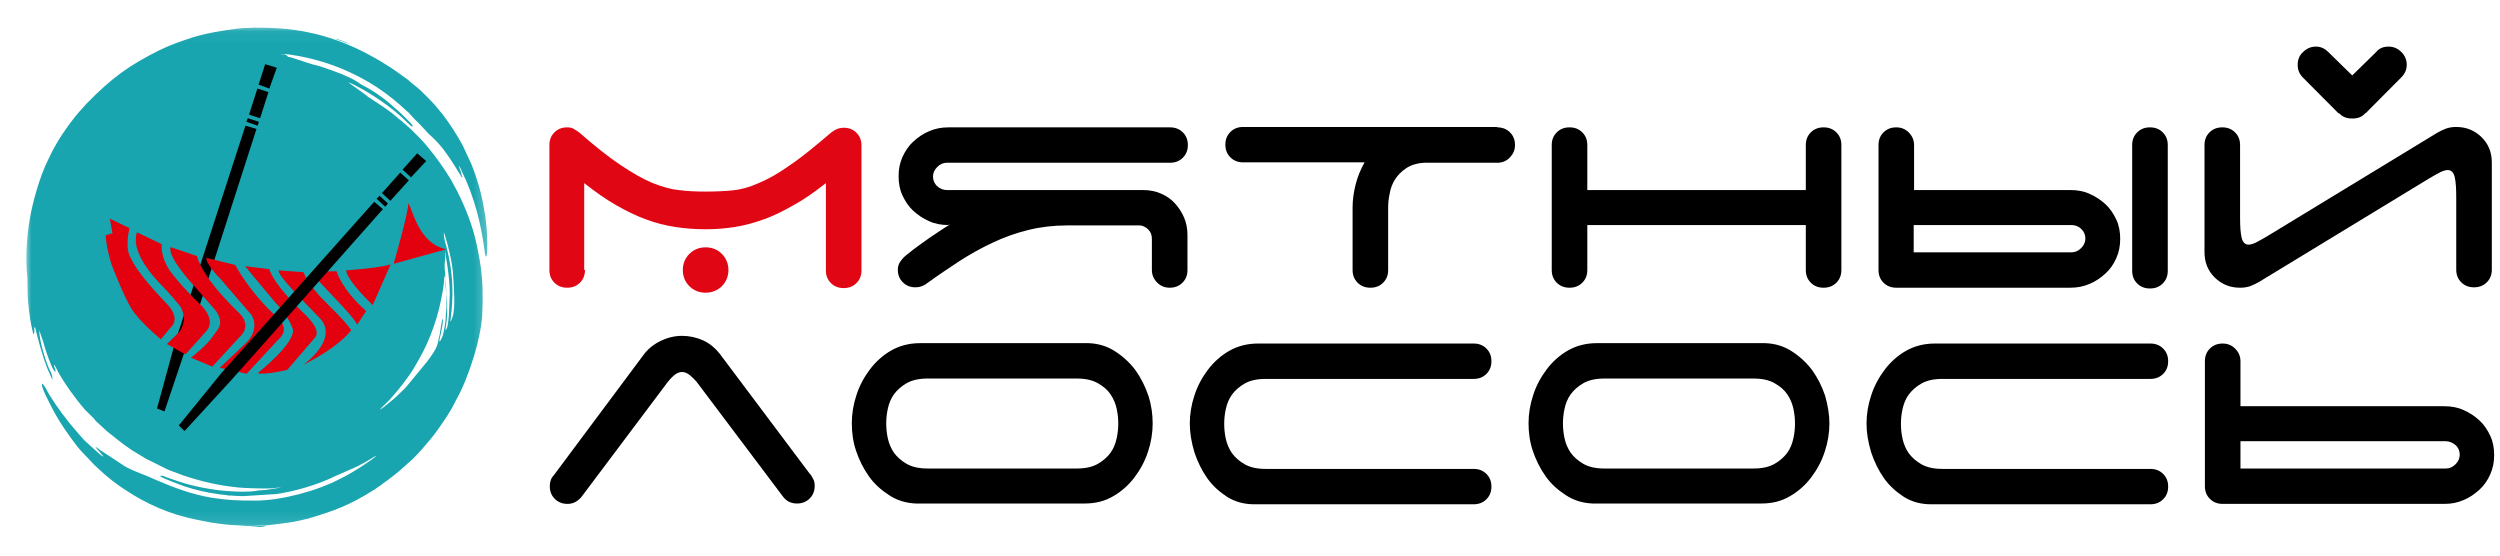 <svg width="198" height="44" viewBox="0 0 198 44" fill="none" xmlns="http://www.w3.org/2000/svg">
<g clip-path="url(#clip0_4165_14596)">
<mask id="mask0_4165_14596" style="mask-type:luminance" maskUnits="userSpaceOnUse" x="2" y="2" width="37" height="40">
<path d="M38.746 2.047H2V41.882H38.746V2.047Z" fill="white"/>
</mask>
<g mask="url(#mask0_4165_14596)">
<path fill-rule="evenodd" clip-rule="evenodd" d="M3.112 26.212L3.136 26.259C3.136 26.259 3.159 26.282 3.159 26.306L3.42 27.059C3.538 27.506 3.798 28.306 3.988 28.753C4.082 28.988 4.2 29.341 4.413 29.459C4.413 29.247 4.271 29.082 4.271 28.871C4.342 28.918 4.532 29.294 4.579 29.412C5.076 30.329 6.022 31.647 6.732 32.447C6.803 32.541 6.851 32.565 6.945 32.659L7.395 33.106C7.489 33.2 7.513 33.247 7.584 33.341L8.483 34.165C9.264 34.776 9.595 35.082 10.471 35.671L11.559 36.329C11.678 36.4 11.725 36.423 11.843 36.471L13.31 37.2C13.405 37.247 13.523 37.271 13.618 37.318L14.564 37.671C16.079 38.165 17.285 38.447 18.894 38.612C19.368 38.659 20.906 38.706 21.45 38.682C21.686 38.659 22.018 38.612 22.278 38.612L21.071 38.8C20.858 38.824 20.645 38.824 20.432 38.847C20.077 38.941 19.462 38.941 19.084 38.941C18.634 38.941 17.569 38.871 17.12 38.8C15.511 38.565 14.659 38.329 13.216 37.812C13.074 37.765 12.861 37.623 12.695 37.694C12.719 37.765 12.695 37.741 12.766 37.765C13.003 37.929 14.351 38.423 14.612 38.518C15.44 38.8 16.481 39.035 17.404 39.153C17.546 39.176 17.901 39.2 18.019 39.224C18.137 39.271 17.995 39.247 18.137 39.247C18.184 39.247 18.256 39.247 18.303 39.247C18.421 39.247 18.468 39.271 18.61 39.271C18.823 39.271 19.013 39.294 19.273 39.294L21.876 39.129C23.366 38.918 25.212 38.377 26.584 37.694L28.028 37.059C28.335 36.941 29.045 36.541 29.353 36.353C29.471 36.282 29.708 36.118 29.802 36.094C29.613 36.353 27.957 37.388 27.555 37.6C27.342 37.718 27.176 37.812 26.963 37.906C25.165 38.871 22.278 39.647 20.219 39.647C18.729 39.647 18.113 39.623 16.718 39.412C15.203 39.153 13.807 38.635 12.435 38.047L11.796 37.765C11.133 37.482 10.447 37.271 9.832 36.894L7.868 35.6C7.773 35.529 7.702 35.435 7.56 35.412C7.655 35.529 7.773 35.671 7.892 35.788C7.986 35.929 8.128 36.047 8.199 36.165C8.081 36.141 7.915 35.977 7.821 35.906L6.756 34.941C6.709 34.894 6.661 34.847 6.614 34.8L6.141 34.259C5.289 33.294 4.532 32.282 3.869 31.2C3.751 31.012 3.514 30.494 3.349 30.377C3.278 30.541 3.396 30.776 3.443 30.918C3.656 31.412 3.917 31.906 4.153 32.377C4.319 32.682 4.484 32.988 4.674 33.294C5.123 34.023 5.62 34.706 6.141 35.388C6.472 35.812 6.874 36.165 7.182 36.518C7.489 36.871 7.939 37.247 8.294 37.577C8.673 37.906 9.098 38.235 9.501 38.518C9.643 38.612 9.785 38.706 9.927 38.8C11.607 39.929 13.523 40.753 15.534 41.153C15.937 41.224 16.315 41.318 16.741 41.388C17.143 41.459 17.593 41.506 17.995 41.553C18.445 41.6 18.918 41.6 19.344 41.647C19.651 41.694 21.024 41.623 21.402 41.577C22.065 41.482 22.68 41.435 23.295 41.318C23.674 41.247 24.1 41.153 24.455 41.059C26.442 40.471 27.744 39.977 29.495 38.871C29.637 38.776 29.779 38.706 29.921 38.588C30.086 38.494 30.205 38.4 30.347 38.282C30.773 38 31.151 37.671 31.553 37.365L32.713 36.329C33.186 35.859 33.636 35.341 34.062 34.824C34.274 34.565 34.487 34.306 34.677 34.023C35.174 33.318 35.67 32.612 36.049 31.835C36.096 31.741 36.12 31.671 36.167 31.6C37.114 29.929 38.202 26.541 38.202 24.612L38.226 23.953C38.226 23.247 38.226 22.518 38.155 21.859C38.084 20.988 37.918 20.165 37.753 19.365C37.445 17.906 36.877 16.471 36.215 15.153L35.718 14.235C35.174 13.341 34.582 12.494 33.919 11.694C33.494 11.153 33.02 10.706 32.523 10.212L31.956 9.718C31.885 9.647 31.837 9.6 31.766 9.553C31.624 9.459 31.506 9.341 31.364 9.224C31.222 9.106 31.104 9.012 30.962 8.894C30.299 8.4 29.897 8.165 29.258 7.741C29.187 7.694 29.116 7.647 29.069 7.6C28.998 7.529 28.951 7.506 28.856 7.435L27.578 6.518C27.957 6.612 29.282 7.388 29.66 7.647C30.347 8.094 31.033 8.588 31.648 9.129L32.5 9.929C32.594 10.024 32.547 10 32.713 10C32.618 9.812 32.405 9.624 32.263 9.482C32.098 9.318 31.932 9.153 31.766 8.988L30.701 8.047C30.086 7.553 29.305 7.035 28.596 6.682C28.477 6.612 28.406 6.565 28.288 6.471C27.436 5.953 26.419 5.624 25.472 5.294C25.212 5.2 24.952 5.153 24.692 5.082L23.177 4.588C23.035 4.541 22.941 4.518 22.799 4.494C22.751 4.4 22.68 4.376 22.633 4.353L22.42 4.282C23.059 4.282 24.337 4.565 24.952 4.729C26.868 5.224 28.927 6.188 30.536 7.388L31.175 7.882C31.553 8.188 31.814 8.424 32.169 8.753C32.239 8.824 32.287 8.847 32.358 8.918L32.902 9.506C33.044 9.647 33.162 9.741 33.281 9.882L33.636 10.259C33.801 10.424 33.872 10.541 34.014 10.659C34.369 10.965 34.795 11.412 35.103 11.812C35.789 12.729 35.954 13.059 36.522 13.953C36.57 14.047 36.522 14.024 36.641 14.047C36.57 13.929 36.546 13.765 36.499 13.6C36.451 13.459 36.357 13.271 36.357 13.129C36.38 13.153 36.38 13.177 36.404 13.2C36.428 13.247 36.428 13.247 36.451 13.294C36.499 13.365 36.522 13.435 36.546 13.506C37.587 15.6 38.131 17.812 38.415 20.118C38.439 20.235 38.439 20.282 38.533 20.306C38.652 19.765 38.581 18.494 38.533 17.977C38.486 17.623 38.462 17.224 38.392 16.871C38.155 15.412 37.871 14.353 37.327 12.988L36.641 11.506C36.191 10.682 35.623 9.788 35.055 9.059C34.866 8.824 34.7 8.635 34.511 8.4C34.322 8.165 33.375 7.2 33.115 6.988L32.594 6.565C32.476 6.471 32.382 6.376 32.263 6.282L31.175 5.506C28.501 3.741 25.875 2.612 22.586 2.282C21.757 2.212 21.024 2.188 20.172 2.188C19.936 2.188 19.817 2.212 19.557 2.212C18.823 2.212 17.025 2.518 16.315 2.682C15.984 2.753 15.653 2.847 15.322 2.941C14.375 3.247 13.547 3.529 12.624 3.976C10.187 5.2 8.885 6.141 6.874 8.188L6.283 8.847C6.188 8.965 6.093 9.059 5.999 9.176C5.242 10.118 4.579 11.106 4.035 12.188C3.964 12.329 3.893 12.471 3.822 12.635C3.183 13.882 2.591 15.953 2.355 17.365C2.118 18.729 2 20.447 2.166 21.953L2.189 23.177C2.189 23.906 2.355 25.271 2.521 25.953L2.639 26.471C2.757 26.4 2.71 26.212 2.71 25.929H2.781C3.017 26.918 3.372 28.212 3.727 29.129L4.153 30.094C4.153 29.623 4.011 29.459 3.869 29.153C3.562 28.447 3.112 26.941 3.112 26.212ZM22.42 4.306H22.302C22.349 4.259 22.231 4.282 22.373 4.282C22.42 4.282 22.373 4.282 22.42 4.306ZM27.578 6.471L36.357 13.153L27.578 6.471ZM35.15 18.4L35.221 18.588C35.505 19.459 35.836 20.871 35.883 21.741C35.931 22.518 36.096 24.471 35.836 25.106L35.742 25.365C35.718 25.412 35.718 25.412 35.67 25.459L35.765 24.588C35.907 22.965 35.836 21.671 35.481 20.047C35.363 19.412 35.15 19.059 35.15 18.4ZM35.245 19.977H35.268C35.268 20.165 35.623 21.812 35.623 23.294L35.552 24.965C35.529 25.2 35.481 25.859 35.363 26.047L35.268 26.188C35.268 26.094 35.316 25.953 35.316 25.882C35.434 25.082 35.458 24.259 35.363 23.459C35.292 22.941 35.292 22.424 35.268 21.906C35.245 21.247 35.174 21.341 35.245 20.565C35.292 20.329 35.245 20.188 35.245 19.977ZM30.086 32.447C30.205 32.259 30.773 31.788 30.938 31.576C30.985 31.506 30.985 31.506 31.056 31.435C31.53 30.918 32.358 29.859 32.736 29.224C33.304 28.259 33.612 27.741 34.062 26.635C34.464 25.623 34.748 24.706 34.961 23.6C35.055 23.153 35.197 22.306 35.197 21.859C35.292 21.929 35.292 22.259 35.316 22.471L35.339 23.177C35.339 23.576 35.386 24.259 35.339 24.635C35.316 24.823 35.292 25.082 35.292 25.318C35.268 25.506 35.245 25.788 35.197 25.953C35.126 26.306 35.126 26.541 34.961 26.823C34.913 26.918 34.89 27.012 34.795 27.059C34.819 26.659 35.079 25.977 35.079 25.247C35.055 25.271 35.032 25.294 35.008 25.365L34.819 26.518C34.771 26.729 34.724 26.965 34.677 27.153C34.582 27.647 34.133 28.212 33.849 28.612L32.121 30.706L31.34 31.459C31.269 31.529 31.222 31.553 31.151 31.623C31.033 31.718 30.228 32.4 30.086 32.447ZM3.112 26.212C3.088 26.165 3.088 26.282 3.088 26.118C3.112 26.165 3.088 26.094 3.112 26.212ZM34.795 27.082C34.771 27.082 34.795 27.106 34.795 27.082V27.082ZM30.086 32.447L30.063 32.471L30.086 32.447ZM30.039 32.471L29.944 36.047L30.039 32.471Z" fill="#18A5AF"/>
</g>
<path fill-rule="evenodd" clip-rule="evenodd" d="M19.888 41.694V41.718C20.054 41.718 20.953 41.788 21.071 41.623L20.219 41.694C20.101 41.694 19.983 41.694 19.888 41.694Z" fill="#18A5AF"/>
<path fill-rule="evenodd" clip-rule="evenodd" d="M27.626 3.459C27.484 3.341 26.726 3.106 26.584 3.059C26.632 3.129 26.703 3.129 26.821 3.176C27.01 3.224 27.507 3.435 27.626 3.459Z" fill="#18A5AF"/>
<path fill-rule="evenodd" clip-rule="evenodd" d="M27.626 3.459C27.673 3.483 27.555 3.483 27.72 3.483V3.459H27.626Z" fill="#18A5AF"/>
<path fill-rule="evenodd" clip-rule="evenodd" d="M12.435 32.353L13.854 27.153L15.463 22.212L19.439 9.953L20.314 10.212L16.363 22.494L14.777 27.388L13.026 32.588L12.435 32.353Z" fill="black"/>
<path fill-rule="evenodd" clip-rule="evenodd" d="M19.51 9.647L19.628 9.365L20.503 9.647L20.409 9.953L19.51 9.647Z" fill="black"/>
<path fill-rule="evenodd" clip-rule="evenodd" d="M19.723 9.082L20.598 9.365L21.261 7.294L20.385 7.012L19.723 9.082Z" fill="black"/>
<path fill-rule="evenodd" clip-rule="evenodd" d="M20.48 6.706L21.332 7.012L21.923 5.365L21 5.083L20.48 6.706Z" fill="black"/>
<path fill-rule="evenodd" clip-rule="evenodd" d="M31.175 20.894C31.175 20.894 32.358 16.824 32.334 16.094C32.713 16.659 33.162 19.294 35.339 19.741L31.175 20.894Z" fill="#E3000F"/>
<path fill-rule="evenodd" clip-rule="evenodd" d="M27.413 21.412C27.413 21.412 30.086 21.224 30.938 20.941L29.518 24.165C29.518 24.165 27.46 22.212 27.413 21.412Z" fill="#E3000F"/>
<path fill-rule="evenodd" clip-rule="evenodd" d="M24.762 21.506L26.655 21.482C26.655 21.482 27.01 22.871 28.998 24.635C28.761 24.988 28.525 25.341 28.288 25.718C27.767 24.659 24.384 21.624 24.762 21.506Z" fill="#E3000F"/>
<path fill-rule="evenodd" clip-rule="evenodd" d="M22.065 21.412C22.728 21.459 23.201 21.506 24.029 21.553C24.786 23.365 26.703 24.565 27.815 26.141C27.815 26.141 27.081 27.341 23.982 28.918C23.982 28.918 26.939 26.871 25.307 25.177C23.674 23.483 22.018 21.835 22.065 21.412Z" fill="#E3000F"/>
<path fill-rule="evenodd" clip-rule="evenodd" d="M19.415 21.082C20.054 21.153 20.716 21.247 21.331 21.318C21.521 22.071 22.704 23.53 24.029 24.777C25.354 26.024 25.117 26.541 24.952 26.73L22.751 29.294C22.751 29.294 20.977 29.718 20.409 29.553C20.409 29.553 23.532 27.082 23.177 26.024C22.822 24.965 21.781 23.93 21.781 23.93C21 22.988 20.196 22.047 19.415 21.082Z" fill="#E3000F"/>
<path fill-rule="evenodd" clip-rule="evenodd" d="M16.363 20.424L18.634 20.988C18.634 20.988 19.699 23.082 21.947 25.13C21.947 25.13 23.083 26 22.041 26.894L19.533 29.6L17.404 29.13L19.368 27.271C19.368 27.271 20.645 26.235 19.936 24.965L17.404 22.024C17.404 22.047 16.197 20.776 16.363 20.424Z" fill="#E3000F"/>
<path fill-rule="evenodd" clip-rule="evenodd" d="M13.523 19.576L15.605 20.282C15.605 20.282 15.819 21.765 18.847 24.706C18.847 24.706 20.101 25.694 18.942 26.729L16.812 29.035L15.132 28.329C15.132 28.329 16.41 27.318 16.789 26.729C17.167 26.141 17.853 25.718 17.096 24.612L15.322 22.588C15.322 22.588 13.192 20.282 13.523 19.576Z" fill="#E3000F"/>
<path fill-rule="evenodd" clip-rule="evenodd" d="M10.849 18.4L12.813 19.341C12.813 19.341 12.624 20.447 13.713 21.788C14.801 23.13 15.771 24.024 15.771 24.024C15.771 24.024 17.285 25.294 16.268 26.306L14.683 28.071L13.216 27.247L14.186 26.306C14.186 26.306 14.919 25.483 14.328 24.353C14.28 24.235 13.287 23.082 12.979 22.777C11.914 21.718 10.352 19.859 10.849 18.4Z" fill="#E3000F"/>
<path fill-rule="evenodd" clip-rule="evenodd" d="M10.258 18.071C10.258 18.071 9.903 19.412 10.258 20.235C10.613 21.059 11.299 21.906 11.701 22.4C12.104 22.894 13.239 24.094 13.239 24.094C13.239 24.094 14.375 25.177 13.5 25.953L12.742 26.871C12.742 26.871 11.062 25.506 10.4 24.424C9.737 23.341 8.815 20.894 8.815 20.894C8.815 20.894 8.436 19.694 8.365 18.635L8.909 18.471L8.696 17.318L10.258 18.071Z" fill="#E3000F"/>
<path fill-rule="evenodd" clip-rule="evenodd" d="M14.162 33.694L17.569 29.506L21.048 25.624L29.637 15.977L30.323 16.565L21.758 26.235L18.327 30.094L14.612 34.141L14.162 33.694Z" fill="black"/>
<path fill-rule="evenodd" clip-rule="evenodd" d="M29.826 15.741L30.063 15.506L30.725 16.118L30.512 16.376L29.826 15.741Z" fill="black"/>
<path fill-rule="evenodd" clip-rule="evenodd" d="M30.252 15.294L30.915 15.906L32.382 14.282L31.695 13.671L30.252 15.294Z" fill="black"/>
<path fill-rule="evenodd" clip-rule="evenodd" d="M31.885 13.435L32.547 14.047L33.754 12.753L33.044 12.141L31.885 13.435Z" fill="black"/>
<path d="M46.33 21.386C46.33 21.782 46.208 22.117 45.932 22.391C45.656 22.665 45.319 22.787 44.921 22.787C44.523 22.787 44.186 22.665 43.911 22.391C43.635 22.117 43.513 21.782 43.513 21.386V11.488C43.513 11.092 43.635 10.757 43.911 10.483C44.186 10.209 44.523 10.087 44.921 10.087C45.105 10.087 45.289 10.117 45.442 10.209C45.595 10.3 45.748 10.391 45.901 10.513C47.157 11.61 48.229 12.462 49.148 13.071C50.067 13.681 50.894 14.168 51.629 14.472C52.394 14.777 53.099 14.99 53.742 15.051C54.416 15.142 55.12 15.173 55.886 15.173C56.651 15.173 57.356 15.142 57.999 15.081C58.642 15.021 59.347 14.838 60.082 14.503C60.817 14.198 61.644 13.741 62.532 13.102C63.451 12.493 64.523 11.61 65.809 10.513C66.146 10.239 66.483 10.117 66.82 10.117C67.218 10.117 67.555 10.239 67.83 10.513C68.106 10.787 68.228 11.122 68.228 11.518V21.416C68.228 21.812 68.106 22.147 67.83 22.421C67.555 22.695 67.218 22.817 66.82 22.817C66.421 22.817 66.085 22.695 65.809 22.421C65.533 22.147 65.411 21.812 65.411 21.416V14.503C64.523 15.203 63.696 15.782 62.869 16.239C62.072 16.696 61.276 17.091 60.511 17.366C59.745 17.64 58.979 17.853 58.213 17.975C57.448 18.097 56.682 18.157 55.886 18.157C55.059 18.157 54.232 18.097 53.466 17.975C52.701 17.853 51.935 17.67 51.139 17.366C50.373 17.091 49.577 16.696 48.78 16.239C47.984 15.782 47.157 15.203 46.269 14.503V21.386H46.33ZM54.079 21.386C54.079 20.868 54.263 20.442 54.599 20.107C54.936 19.772 55.365 19.589 55.886 19.589C56.406 19.589 56.835 19.772 57.172 20.107C57.509 20.442 57.693 20.898 57.693 21.386C57.693 21.873 57.509 22.33 57.172 22.665C56.835 23 56.376 23.183 55.886 23.183C55.365 23.183 54.936 23 54.599 22.665C54.263 22.33 54.079 21.904 54.079 21.386Z" fill="#E10613"/>
<path d="M75.12 17.823C74.568 17.823 74.048 17.731 73.588 17.518C73.098 17.305 72.7 17.031 72.332 16.696C71.965 16.361 71.689 15.934 71.475 15.477C71.261 15.021 71.169 14.503 71.169 13.955C71.169 13.406 71.261 12.919 71.475 12.432C71.689 11.975 71.965 11.549 72.332 11.213C72.7 10.879 73.129 10.574 73.588 10.391C74.078 10.178 74.568 10.087 75.12 10.087H92.669C93.067 10.087 93.404 10.209 93.68 10.483C93.955 10.757 94.078 11.092 94.078 11.488C94.078 11.884 93.955 12.219 93.68 12.493C93.404 12.767 93.067 12.889 92.669 12.889H74.997C74.691 12.889 74.446 13.01 74.231 13.224C74.017 13.437 73.894 13.681 73.894 13.985C73.894 14.29 74.017 14.564 74.231 14.746C74.446 14.96 74.721 15.051 74.997 15.051H90.525C91.046 15.051 91.505 15.142 91.934 15.325C92.363 15.508 92.73 15.752 93.036 16.087C93.343 16.422 93.588 16.787 93.772 17.213C93.955 17.64 94.047 18.097 94.047 18.584V21.386C94.047 21.782 93.925 22.117 93.649 22.391C93.373 22.665 93.036 22.787 92.638 22.787C92.271 22.787 91.934 22.665 91.658 22.391C91.382 22.117 91.229 21.782 91.229 21.386V18.919C91.229 18.614 91.138 18.371 90.954 18.188C90.77 18.005 90.556 17.883 90.311 17.853H84.491C83.45 17.853 82.409 17.975 81.429 18.218C80.449 18.462 79.499 18.797 78.611 19.223C77.692 19.65 76.835 20.137 75.977 20.685C75.15 21.233 74.323 21.782 73.527 22.36C73.19 22.634 72.853 22.756 72.516 22.756C72.118 22.756 71.781 22.634 71.506 22.36C71.23 22.086 71.107 21.751 71.107 21.355C71.107 21.081 71.199 20.838 71.352 20.655C71.506 20.442 71.689 20.259 71.904 20.107C72.455 19.65 73.037 19.254 73.588 18.858C74.139 18.492 74.66 18.127 75.211 17.792H75.12V17.823Z" fill="black"/>
<path d="M118.579 10.087C118.977 10.087 119.314 10.208 119.59 10.482C119.866 10.757 119.988 11.092 119.988 11.488C119.988 11.853 119.866 12.158 119.621 12.432C119.376 12.706 119.069 12.858 118.702 12.889H112.821C112.239 12.919 111.749 13.071 111.382 13.315C111.014 13.559 110.708 13.863 110.494 14.198C110.279 14.533 110.126 14.929 110.065 15.325C109.973 15.721 109.942 16.117 109.942 16.421V21.386C109.942 21.782 109.82 22.117 109.544 22.391C109.269 22.665 108.932 22.787 108.534 22.787C108.135 22.787 107.799 22.665 107.523 22.391C107.247 22.117 107.125 21.782 107.125 21.386V16.421C107.125 15.812 107.217 15.203 107.37 14.594C107.523 13.985 107.768 13.406 108.074 12.858H98.457C98.059 12.858 97.722 12.736 97.447 12.462C97.171 12.188 97.049 11.853 97.049 11.457C97.049 11.061 97.171 10.726 97.447 10.452C97.722 10.178 98.059 10.056 98.457 10.056H118.579V10.087Z" fill="black"/>
<path d="M145.837 21.386C145.837 21.782 145.715 22.117 145.439 22.391C145.164 22.665 144.827 22.787 144.429 22.787C144.03 22.787 143.694 22.665 143.418 22.391C143.142 22.117 143.02 21.782 143.02 21.386V17.823H125.715V21.386C125.715 21.782 125.593 22.117 125.317 22.391C125.042 22.665 124.705 22.787 124.307 22.787C123.908 22.787 123.572 22.665 123.296 22.391C123.02 22.117 122.898 21.782 122.898 21.386V11.488C122.898 11.092 123.02 10.757 123.296 10.483C123.572 10.209 123.908 10.087 124.307 10.087C124.705 10.087 125.042 10.209 125.317 10.483C125.593 10.757 125.715 11.092 125.715 11.488V15.051H143.02V11.488C143.02 11.092 143.142 10.757 143.418 10.483C143.694 10.209 144.03 10.087 144.429 10.087C144.827 10.087 145.164 10.209 145.439 10.483C145.715 10.757 145.837 11.092 145.837 11.488V21.386Z" fill="black"/>
<path d="M150.187 22.787C149.788 22.787 149.452 22.665 149.176 22.391C148.9 22.117 148.778 21.782 148.778 21.386V11.488C148.778 11.092 148.9 10.757 149.176 10.483C149.452 10.209 149.788 10.087 150.187 10.087C150.554 10.087 150.891 10.209 151.167 10.483C151.442 10.757 151.595 11.092 151.595 11.488V15.051H163.969C164.52 15.051 165.041 15.142 165.5 15.355C165.99 15.569 166.388 15.843 166.756 16.178C167.123 16.513 167.399 16.939 167.613 17.396C167.828 17.853 167.92 18.371 167.92 18.919C167.92 19.467 167.828 19.954 167.613 20.442C167.399 20.929 167.123 21.325 166.756 21.66C166.388 21.995 165.959 22.299 165.5 22.482C165.01 22.695 164.52 22.787 163.969 22.787H150.187ZM164.061 19.985C164.367 19.985 164.612 19.863 164.826 19.65C165.041 19.437 165.163 19.193 165.163 18.888C165.163 18.584 165.041 18.31 164.826 18.127C164.612 17.914 164.336 17.823 164.061 17.823H151.565V19.985H164.061ZM171.687 11.488C171.687 11.092 171.564 10.757 171.289 10.483C171.013 10.209 170.676 10.087 170.278 10.087C169.88 10.087 169.543 10.209 169.267 10.483C168.992 10.757 168.869 11.092 168.869 11.488V21.447C168.869 21.843 168.992 22.178 169.267 22.452C169.543 22.726 169.88 22.848 170.278 22.848C170.676 22.848 171.013 22.726 171.289 22.452C171.564 22.178 171.687 21.843 171.687 21.447V11.488Z" fill="black"/>
<path d="M177.414 17.213C177.414 17.914 177.445 18.432 177.536 18.828C177.628 19.193 177.812 19.376 178.088 19.376C178.241 19.376 178.455 19.315 178.7 19.193C178.945 19.071 179.252 18.888 179.619 18.675L193.034 10.513C193.248 10.391 193.493 10.269 193.738 10.178C194.014 10.087 194.259 10.056 194.534 10.056C195.331 10.056 196.005 10.33 196.556 10.879C197.107 11.427 197.352 12.097 197.352 12.889V21.355C197.352 21.751 197.23 22.086 196.954 22.36C196.678 22.634 196.341 22.756 195.943 22.756C195.545 22.756 195.208 22.634 194.933 22.36C194.657 22.086 194.534 21.751 194.534 21.355V15.63C194.534 14.929 194.504 14.411 194.412 14.015C194.32 13.65 194.136 13.467 193.861 13.467C193.708 13.467 193.493 13.528 193.248 13.65C193.003 13.772 192.697 13.955 192.329 14.168L178.915 22.33C178.7 22.452 178.455 22.574 178.21 22.665C177.935 22.756 177.69 22.787 177.414 22.787C176.618 22.787 175.944 22.513 175.393 21.965C174.841 21.416 174.596 20.746 174.596 19.954V11.488C174.596 11.092 174.719 10.757 174.994 10.483C175.27 10.209 175.607 10.087 176.005 10.087C176.403 10.087 176.74 10.209 177.016 10.483C177.291 10.757 177.414 11.092 177.414 11.488V17.213ZM182.406 4.117C182.682 3.843 183.019 3.691 183.417 3.691C183.815 3.691 184.121 3.843 184.397 4.117L186.296 5.975L188.195 4.117C188.44 3.813 188.777 3.691 189.175 3.691C189.573 3.691 189.91 3.843 190.185 4.117C190.461 4.391 190.614 4.726 190.614 5.122C190.614 5.518 190.461 5.853 190.185 6.127L187.398 8.929L187.306 8.99C187.061 9.264 186.755 9.386 186.296 9.386C185.867 9.386 185.53 9.264 185.285 8.99L185.193 8.96L182.406 6.158C182.1 5.853 181.977 5.518 181.977 5.153C181.977 4.726 182.1 4.391 182.406 4.117Z" fill="black"/>
<path d="M46.025 39.391C45.718 39.726 45.382 39.908 44.953 39.908C44.555 39.908 44.218 39.786 43.942 39.512C43.666 39.238 43.544 38.903 43.544 38.507C43.544 38.172 43.636 37.868 43.85 37.655L50.956 28.122C51.293 27.665 51.721 27.3 52.273 27.026C52.824 26.751 53.406 26.599 54.018 26.599C54.6 26.599 55.152 26.721 55.703 26.965C56.224 27.208 56.652 27.574 56.989 28L64.095 37.472C64.217 37.594 64.309 37.746 64.401 37.929C64.493 38.081 64.523 38.264 64.523 38.477C64.523 38.873 64.401 39.208 64.125 39.482C63.85 39.756 63.513 39.878 63.115 39.878C62.655 39.878 62.288 39.695 62.012 39.33L55.182 30.254C55.06 30.102 54.876 29.919 54.662 29.736C54.447 29.553 54.233 29.462 54.018 29.462C53.804 29.462 53.59 29.553 53.375 29.736C53.161 29.919 53.008 30.102 52.885 30.254L46.025 39.391Z" fill="black"/>
<path d="M91.291 33.543C91.291 34.274 91.169 35.035 90.924 35.766C90.679 36.528 90.311 37.198 89.852 37.807C89.393 38.416 88.811 38.934 88.168 39.299C87.494 39.695 86.759 39.878 85.901 39.878H72.548C71.751 39.847 71.047 39.634 70.404 39.208C69.791 38.812 69.24 38.325 68.811 37.715C68.382 37.106 68.046 36.436 67.8 35.705C67.555 34.974 67.464 34.243 67.464 33.513C67.464 32.782 67.586 32.02 67.831 31.289C68.076 30.528 68.444 29.858 68.903 29.249C69.362 28.64 69.944 28.122 70.588 27.756C71.231 27.391 71.996 27.178 72.854 27.178H86.207C87.004 27.208 87.708 27.421 88.351 27.848C88.964 28.244 89.515 28.761 89.944 29.34C90.373 29.949 90.71 30.619 90.955 31.35C91.2 32.112 91.291 32.843 91.291 33.543ZM85.289 37.106C85.962 37.106 86.514 36.984 86.942 36.741C87.371 36.497 87.708 36.193 87.953 35.858C88.198 35.523 88.351 35.127 88.443 34.7C88.535 34.274 88.566 33.908 88.566 33.543C88.566 33.178 88.535 32.812 88.443 32.386C88.351 31.959 88.198 31.594 87.953 31.228C87.708 30.863 87.371 30.589 86.942 30.345C86.514 30.102 85.962 29.98 85.289 29.98H73.466C72.793 29.98 72.241 30.102 71.813 30.345C71.384 30.589 71.047 30.893 70.802 31.228C70.557 31.563 70.404 31.959 70.312 32.386C70.22 32.812 70.189 33.178 70.189 33.543C70.189 33.908 70.22 34.274 70.312 34.7C70.404 35.127 70.557 35.492 70.802 35.858C71.047 36.193 71.384 36.497 71.813 36.741C72.241 36.984 72.793 37.106 73.466 37.106H85.289Z" fill="black"/>
<path d="M94.232 33.543C94.232 32.812 94.354 32.051 94.599 31.32C94.844 30.558 95.212 29.888 95.671 29.279C96.131 28.67 96.713 28.152 97.356 27.787C97.999 27.421 98.765 27.208 99.622 27.208H116.712C117.11 27.208 117.447 27.33 117.723 27.604C117.998 27.878 118.121 28.213 118.121 28.609C118.121 29.005 117.998 29.34 117.723 29.614C117.447 29.888 117.11 30.01 116.712 30.01H100.235C99.561 30.01 99.01 30.132 98.581 30.376C98.152 30.619 97.815 30.924 97.57 31.259C97.325 31.594 97.172 31.99 97.08 32.416C96.988 32.843 96.958 33.208 96.958 33.574C96.958 33.939 96.988 34.304 97.08 34.731C97.172 35.157 97.325 35.523 97.57 35.888C97.815 36.223 98.152 36.528 98.581 36.771C99.01 37.015 99.561 37.137 100.235 37.137H116.712C117.11 37.137 117.447 37.259 117.723 37.533C117.998 37.807 118.121 38.142 118.121 38.538C118.121 38.934 117.998 39.269 117.723 39.543C117.447 39.817 117.11 39.939 116.712 39.939H99.347C98.55 39.939 97.846 39.756 97.203 39.36C96.59 38.964 96.039 38.477 95.61 37.868C95.181 37.259 94.844 36.558 94.599 35.827C94.354 35.005 94.232 34.274 94.232 33.543Z" fill="black"/>
<path d="M144.889 33.543C144.889 34.274 144.766 35.035 144.521 35.766C144.276 36.528 143.909 37.198 143.449 37.807C142.99 38.416 142.408 38.934 141.765 39.299C141.091 39.695 140.356 39.878 139.499 39.878H126.145C125.349 39.847 124.644 39.634 124.001 39.208C123.389 38.812 122.837 38.325 122.409 37.715C121.98 37.106 121.643 36.436 121.398 35.705C121.153 34.974 121.061 34.243 121.061 33.513C121.061 32.782 121.184 32.02 121.429 31.289C121.674 30.528 122.041 29.858 122.5 29.249C122.96 28.64 123.542 28.122 124.185 27.756C124.828 27.391 125.594 27.178 126.451 27.178H139.805C140.601 27.208 141.306 27.421 141.949 27.848C142.561 28.244 143.113 28.761 143.541 29.34C143.97 29.949 144.307 30.619 144.552 31.35C144.766 32.112 144.889 32.843 144.889 33.543ZM138.886 37.106C139.56 37.106 140.111 36.984 140.54 36.741C140.969 36.497 141.306 36.193 141.551 35.858C141.796 35.523 141.949 35.127 142.041 34.7C142.132 34.274 142.163 33.908 142.163 33.543C142.163 33.178 142.132 32.812 142.041 32.386C141.949 31.959 141.796 31.594 141.551 31.228C141.306 30.863 140.969 30.589 140.54 30.345C140.111 30.102 139.56 29.98 138.886 29.98H127.064C126.39 29.98 125.839 30.102 125.41 30.345C124.981 30.589 124.644 30.893 124.399 31.228C124.154 31.563 124.001 31.959 123.909 32.386C123.817 32.812 123.787 33.178 123.787 33.543C123.787 33.908 123.817 34.274 123.909 34.7C124.001 35.127 124.154 35.492 124.399 35.858C124.644 36.193 124.981 36.497 125.41 36.741C125.839 36.984 126.39 37.106 127.064 37.106H138.886Z" fill="black"/>
<path d="M147.829 33.543C147.829 32.812 147.951 32.051 148.197 31.32C148.442 30.558 148.809 29.888 149.268 29.279C149.728 28.67 150.31 28.152 150.953 27.787C151.596 27.421 152.362 27.208 153.219 27.208H170.309C170.707 27.208 171.044 27.33 171.32 27.604C171.596 27.878 171.718 28.213 171.718 28.609C171.718 29.005 171.596 29.34 171.32 29.614C171.044 29.888 170.707 30.01 170.309 30.01H153.832C153.158 30.01 152.607 30.132 152.178 30.376C151.749 30.619 151.412 30.924 151.167 31.259C150.922 31.594 150.769 31.99 150.677 32.416C150.585 32.843 150.555 33.208 150.555 33.574C150.555 33.939 150.585 34.304 150.677 34.731C150.769 35.157 150.922 35.523 151.167 35.888C151.412 36.223 151.749 36.528 152.178 36.771C152.607 37.015 153.158 37.137 153.832 37.137H170.309C170.707 37.137 171.044 37.259 171.32 37.533C171.596 37.807 171.718 38.142 171.718 38.538C171.718 38.934 171.596 39.269 171.32 39.543C171.044 39.817 170.707 39.939 170.309 39.939H152.944C152.147 39.939 151.443 39.756 150.8 39.36C150.187 38.964 149.636 38.477 149.207 37.868C148.778 37.259 148.442 36.558 148.197 35.827C147.951 35.005 147.829 34.274 147.829 33.543Z" fill="black"/>
<path d="M176.037 39.908C175.638 39.908 175.301 39.786 175.026 39.512C174.75 39.238 174.628 38.903 174.628 38.507V28.609C174.628 28.213 174.75 27.878 175.026 27.604C175.301 27.33 175.638 27.208 176.037 27.208C176.404 27.208 176.741 27.33 177.017 27.604C177.292 27.878 177.445 28.213 177.445 28.609V32.173H193.586C194.137 32.173 194.658 32.264 195.117 32.477C195.607 32.69 196.005 32.964 196.373 33.299C196.74 33.635 197.016 34.061 197.23 34.518C197.445 34.974 197.537 35.492 197.537 36.041C197.537 36.589 197.445 37.076 197.23 37.563C197.016 38.051 196.74 38.447 196.373 38.782C196.005 39.117 195.577 39.421 195.117 39.604C194.627 39.817 194.137 39.908 193.586 39.908H176.037ZM193.708 37.106C194.015 37.106 194.26 36.985 194.474 36.771C194.688 36.558 194.811 36.315 194.811 36.01C194.811 35.706 194.688 35.431 194.474 35.249C194.26 35.066 193.984 34.944 193.708 34.944H177.445V37.106H193.708Z" fill="black"/>
</g>
<defs>
<clipPath id="clip0_4165_14596">
<rect width="196" height="40" fill="white" transform="translate(2 2)"/>
</clipPath>
</defs>
</svg>
